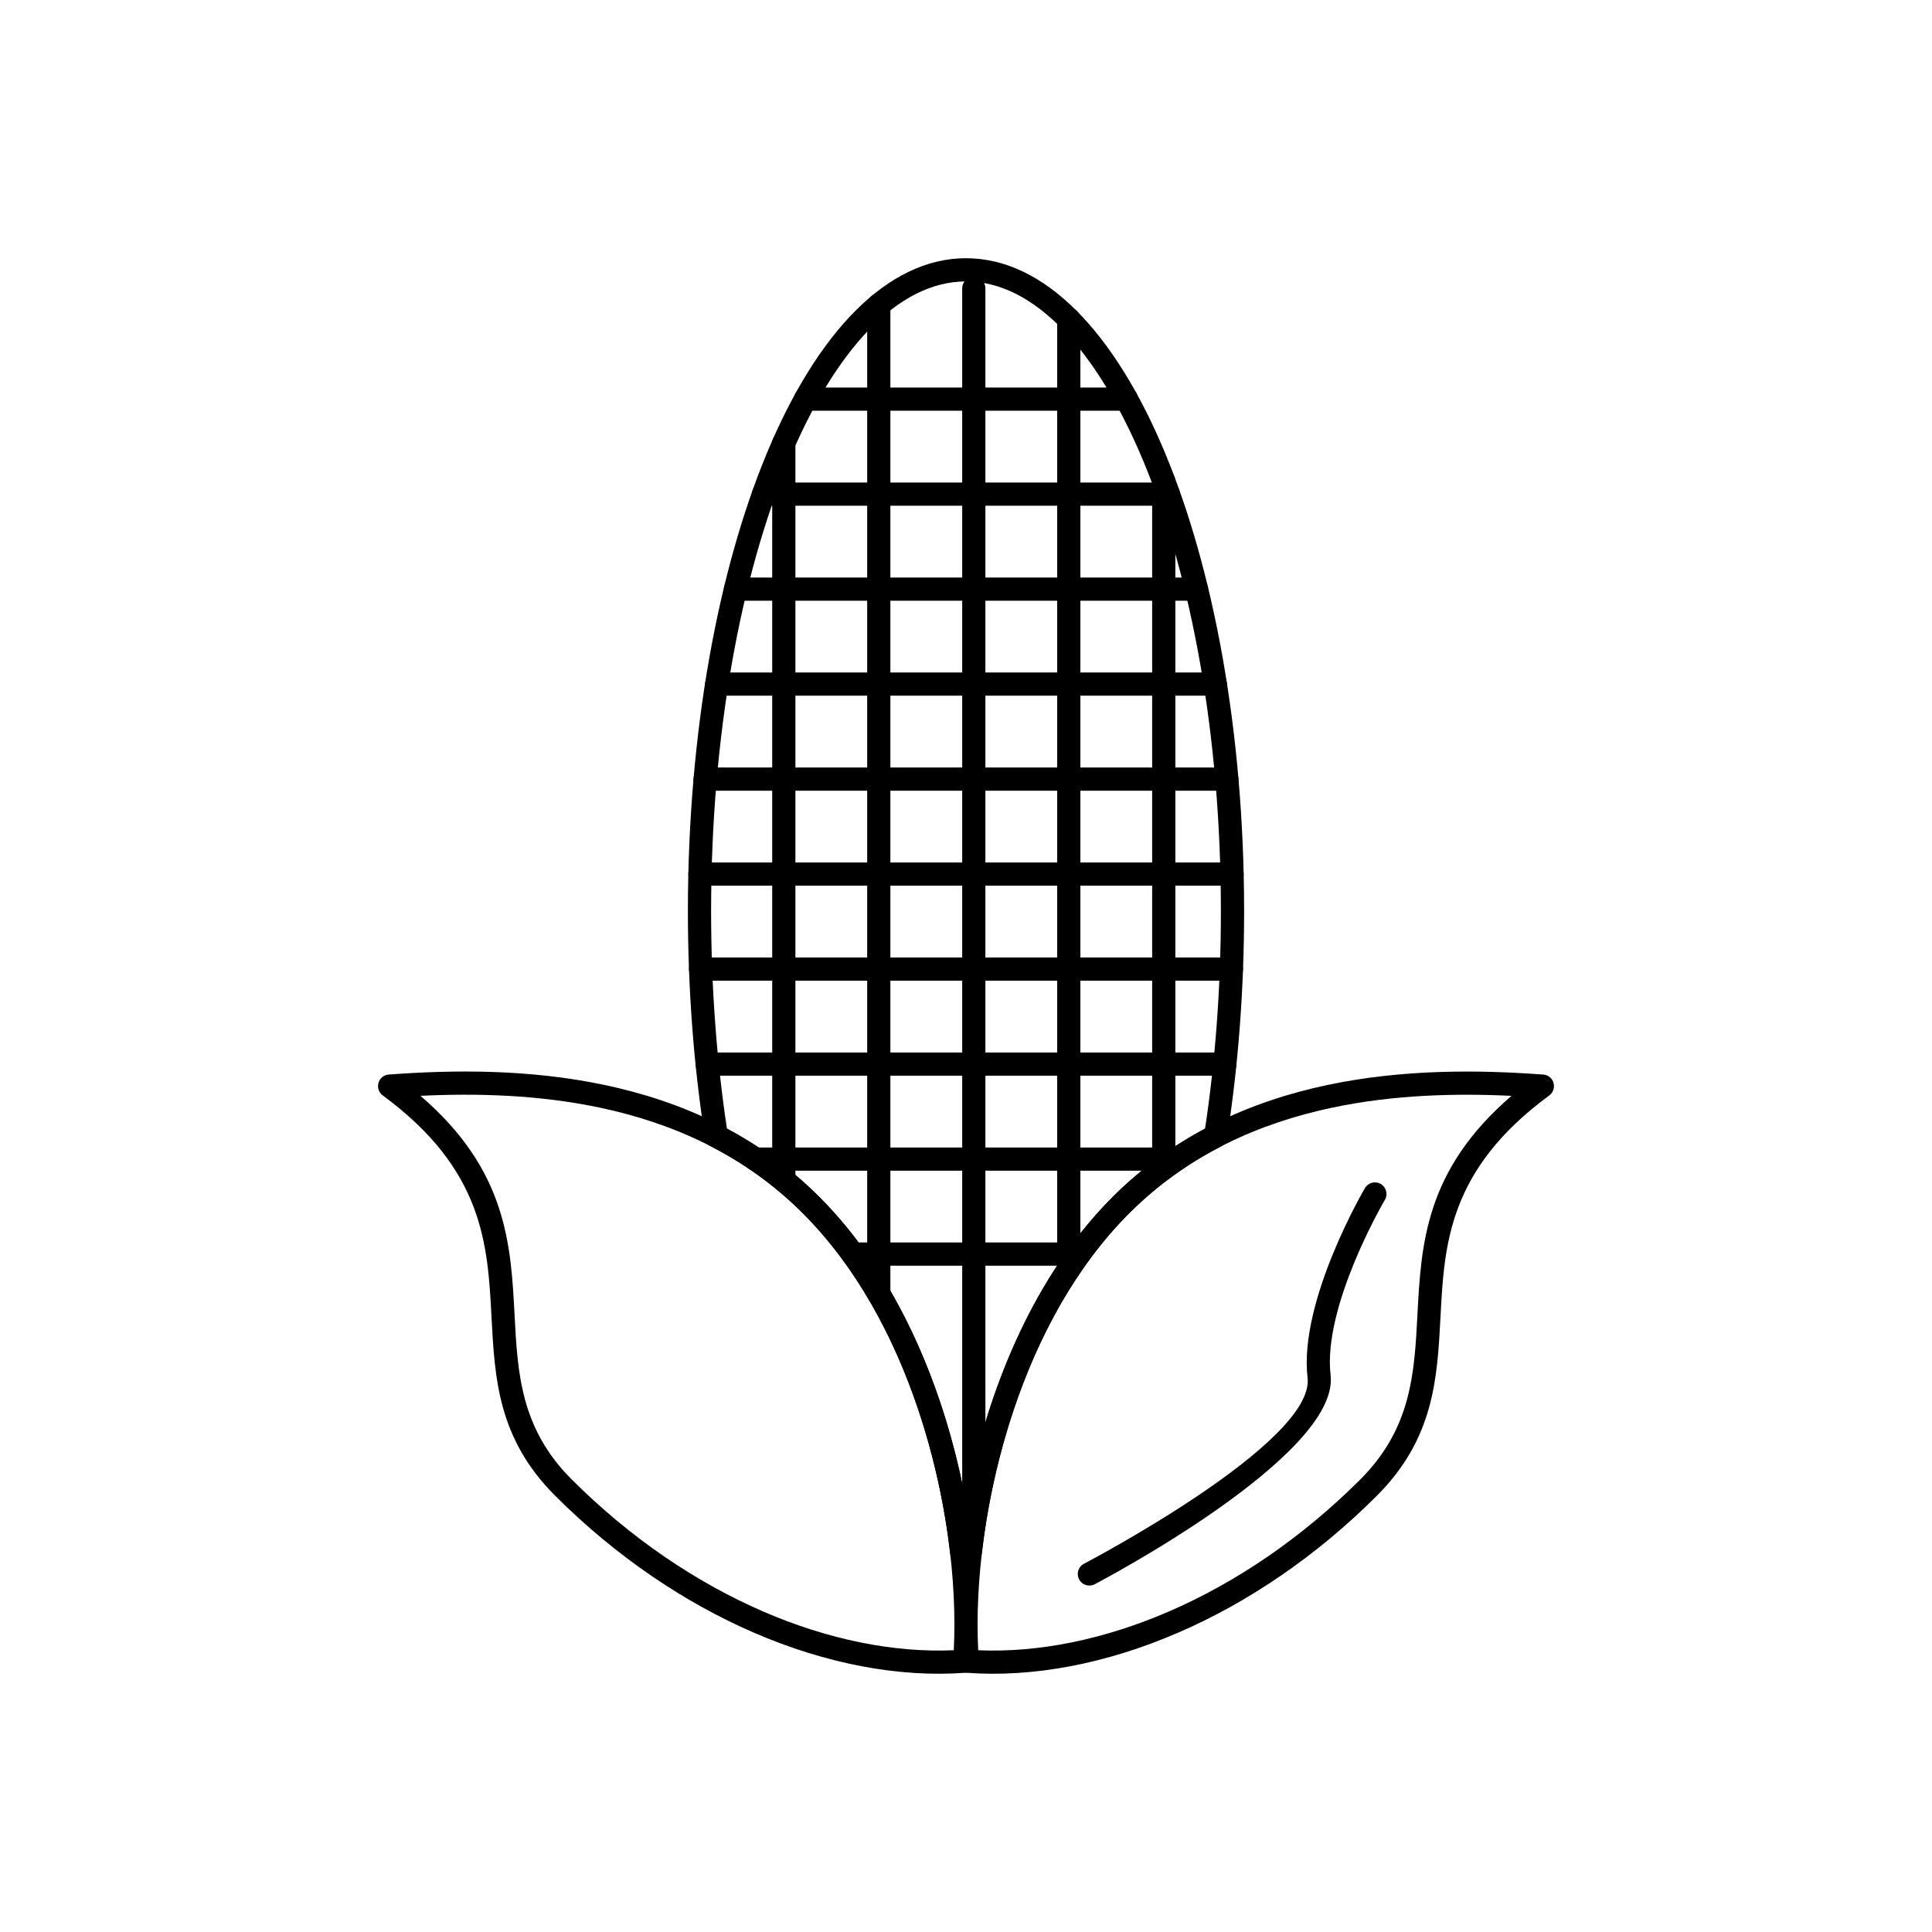 <?xml version="1.0" encoding="UTF-8"?>
<!-- Uploaded to: ICON Repo, www.iconrepo.com, Generator: ICON Repo Mixer Tools -->
<svg fill="#000000" width="800px" height="800px" version="1.1" viewBox="144 144 512 512" xmlns="http://www.w3.org/2000/svg">
 <g>
  <path d="m400 212.43c20.867 0 39.508 19.746 52.777 51.668 12.93 31.109 20.926 74.012 20.926 121.34 0 10.41-0.391 20.637-1.141 30.594-0.758 10.113-1.902 19.988-3.391 29.531l-3.027-0.469 3.039 0.473c-0.168 1.082-0.883 1.945-1.82 2.352-4.266 2.211-8.422 4.738-12.418 7.625-4.027 2.91-7.949 6.227-11.723 10-10.855 10.855-19.234 24.324-25.457 38.664-7.324 16.875-11.676 34.973-13.57 51.469l-3.051-0.348 3.055 0.352c-0.184 1.609-1.582 2.785-3.176 2.723h-0.012c-0.441 0.02-0.879 0.035-1.012 0.035s-0.566-0.02-1.012-0.035l-0.254-0.012 0.043-1.098v-0.004l-0.043 1.109c-1.59-0.062-2.852-1.324-2.945-2.879-1.906-16.453-6.254-34.492-13.551-51.312-6.223-14.336-14.602-27.809-25.457-38.664-3.773-3.773-7.695-7.09-11.723-10-4.059-2.93-8.277-5.492-12.605-7.723l1.406-2.727-1.41 2.734c-0.992-0.512-1.59-1.492-1.66-2.531-1.469-9.461-2.598-19.246-3.348-29.266-0.746-9.961-1.141-20.184-1.141-30.594 0-47.324 7.996-90.227 20.926-121.34 13.27-31.922 31.91-51.668 52.777-51.668zm47.105 54.023c-12.293-29.578-28.969-47.875-47.105-47.875-18.141 0-34.812 18.297-47.105 47.875-12.633 30.395-20.445 72.457-20.445 118.98 0 10.32 0.383 20.395 1.113 30.141 0.715 9.535 1.754 18.73 3.082 27.523 4.086 2.184 8.094 4.664 11.988 7.477 4.367 3.152 8.547 6.68 12.492 10.625 11.406 11.406 20.203 25.543 26.73 40.586 5.731 13.207 9.699 27.098 12.145 40.426 2.441-13.332 6.414-27.223 12.145-40.426 6.527-15.043 15.324-29.18 26.73-40.586 3.945-3.945 8.125-7.473 12.492-10.625 3.898-2.812 7.902-5.293 11.988-7.477 1.328-8.789 2.367-17.984 3.082-27.523 0.73-9.746 1.113-19.816 1.113-30.141 0-46.523-7.812-88.586-20.445-118.98z"/>
  <path d="m455.48 271.54c0-1.699-1.375-3.074-3.074-3.074-1.699 0-3.074 1.375-3.074 3.074v182.06c0 1.699 1.375 3.074 3.074 3.074 1.699 0 3.074-1.375 3.074-3.074z"/>
  <path d="m430.31 228.61c0-1.699-1.375-3.074-3.074-3.074s-3.074 1.375-3.074 3.074v251.7c0 1.699 1.375 3.074 3.074 3.074s3.074-1.375 3.074-3.074z"/>
  <path d="m405.14 220.41c0-1.699-1.375-3.074-3.074-3.074s-3.074 1.375-3.074 3.074v319.87c0 1.699 1.375 3.074 3.074 3.074s3.074-1.375 3.074-3.074z"/>
  <path d="m379.96 224.82c0-1.699-1.375-3.074-3.074-3.074s-3.074 1.375-3.074 3.074v262.06c0 1.699 1.375 3.074 3.074 3.074s3.074-1.375 3.074-3.074z"/>
  <path d="m354.79 261.44c0-1.699-1.375-3.074-3.074-3.074-1.699 0-3.074 1.375-3.074 3.074v195.37c0 1.699 1.375 3.074 3.074 3.074 1.699 0 3.074-1.375 3.074-3.074z"/>
  <path d="m357.46 246.7c-1.699 0-3.074 1.375-3.074 3.074 0 1.699 1.375 3.074 3.074 3.074h85.066c1.699 0 3.074-1.375 3.074-3.074 0-1.699-1.375-3.074-3.074-3.074z"/>
  <path d="m346.34 271.88c-1.699 0-3.074 1.375-3.074 3.074s1.375 3.074 3.074 3.074h107.32c1.699 0 3.074-1.375 3.074-3.074s-1.375-3.074-3.074-3.074z"/>
  <path d="m338.91 297.05c-1.699 0-3.074 1.375-3.074 3.074s1.375 3.074 3.074 3.074h122.18c1.699 0 3.074-1.375 3.074-3.074s-1.375-3.074-3.074-3.074z"/>
  <path d="m333.93 322.22c-1.699 0-3.074 1.375-3.074 3.074s1.375 3.074 3.074 3.074h132.14c1.699 0 3.074-1.375 3.074-3.074s-1.375-3.074-3.074-3.074z"/>
  <path d="m330.87 347.4c-1.699 0-3.074 1.375-3.074 3.074 0 1.699 1.375 3.074 3.074 3.074h138.25c1.699 0 3.074-1.375 3.074-3.074 0-1.699-1.375-3.074-3.074-3.074z"/>
  <path d="m329.49 372.57c-1.699 0-3.074 1.375-3.074 3.074 0 1.699 1.375 3.074 3.074 3.074h141.02c1.699 0 3.074-1.375 3.074-3.074 0-1.699-1.375-3.074-3.074-3.074z"/>
  <path d="m329.66 397.75c-1.699 0-3.074 1.375-3.074 3.074s1.375 3.074 3.074 3.074h140.68c1.699 0 3.074-1.375 3.074-3.074s-1.375-3.074-3.074-3.074z"/>
  <path d="m331.4 422.92c-1.699 0-3.074 1.375-3.074 3.074 0 1.699 1.375 3.074 3.074 3.074h137.2c1.699 0 3.074-1.375 3.074-3.074 0-1.699-1.375-3.074-3.074-3.074z"/>
  <path d="m344.14 448.1c-1.699 0-3.074 1.375-3.074 3.074s1.375 3.074 3.074 3.074h111.72c1.699 0 3.074-1.375 3.074-3.074s-1.375-3.074-3.074-3.074z"/>
  <path d="m370 473.27c-1.699 0-3.074 1.375-3.074 3.074 0 1.699 1.375 3.074 3.074 3.074h60.008c1.699 0 3.074-1.375 3.074-3.074 0-1.699-1.375-3.074-3.074-3.074z"/>
  <path d="m399.72 587.31c-17.559 1.277-36.867-2.383-55.938-10.637-18.375-7.953-36.527-20.156-52.668-36.297-15.164-15.164-16-31.031-16.863-47.426-1.004-19.098-2.051-38.965-28.812-58.645l1.812-2.473-1.82 2.477c-1.367-1.004-1.66-2.93-0.656-4.301 0.586-0.797 1.484-1.23 2.402-1.254 17.008-1.262 37.074-1.445 57.043 2.773 20.211 4.269 40.27 13.023 56.906 29.664 14.836 14.836 25.25 34.266 31.988 54.281 8.273 24.566 11.012 50.062 9.602 68.984l-3.062-0.227 3.066 0.23c-0.117 1.594-1.434 2.812-3 2.844zm-53.512-16.258c17.234 7.457 34.625 10.98 50.551 10.277 0.922-17.922-1.844-41.301-9.457-63.906-6.457-19.172-16.398-37.754-30.523-51.879-15.695-15.695-34.668-23.965-53.809-28.008-16.32-3.445-32.812-3.84-47.543-3.133 22.922 19.707 23.953 39.32 24.949 58.23 0.801 15.18 1.574 29.875 15.086 43.387 15.613 15.613 33.102 27.387 50.746 35.023z"/>
  <path d="m403.24 581.33c15.93 0.699 33.316-2.82 50.551-10.277 17.645-7.637 35.133-19.41 50.746-35.023 13.512-13.512 14.285-28.207 15.086-43.387 0.996-18.914 2.027-38.523 24.949-58.23-14.734-0.707-31.223-0.316-47.543 3.133-19.145 4.043-38.117 12.312-53.809 28.008-14.125 14.125-24.066 32.707-30.523 51.879-7.613 22.602-10.379 45.984-9.457 63.906zm52.98-4.656c-19.07 8.254-38.379 11.914-55.938 10.637-1.566-0.031-2.883-1.25-3-2.844l3.066-0.23-3.062 0.227c-1.41-18.922 1.328-44.422 9.602-68.984 6.738-20.016 17.152-39.445 31.988-54.281 16.641-16.641 36.695-25.395 56.906-29.664 19.969-4.219 40.035-4.035 57.043-2.773 0.918 0.023 1.816 0.457 2.402 1.254 1.004 1.367 0.711 3.293-0.656 4.301l-1.82-2.477 1.812 2.473c-26.762 19.676-27.809 39.543-28.812 58.645-0.863 16.391-1.699 32.262-16.863 47.426-16.141 16.141-34.293 28.348-52.668 36.297z"/>
  <path d="m511.02 461.95c0.848-1.465 0.348-3.344-1.117-4.191-1.465-0.848-3.344-0.348-4.191 1.117-0.051 0.086-17.586 29.891-15.191 50.25 2.027 17.238-59.086 49.191-59.262 49.285-1.5 0.789-2.074 2.644-1.285 4.144 0.789 1.5 2.644 2.074 4.144 1.285 0.188-0.098 65.027-33.961 62.504-55.41-2.156-18.328 14.352-46.398 14.398-46.48z"/>
 </g>
</svg>